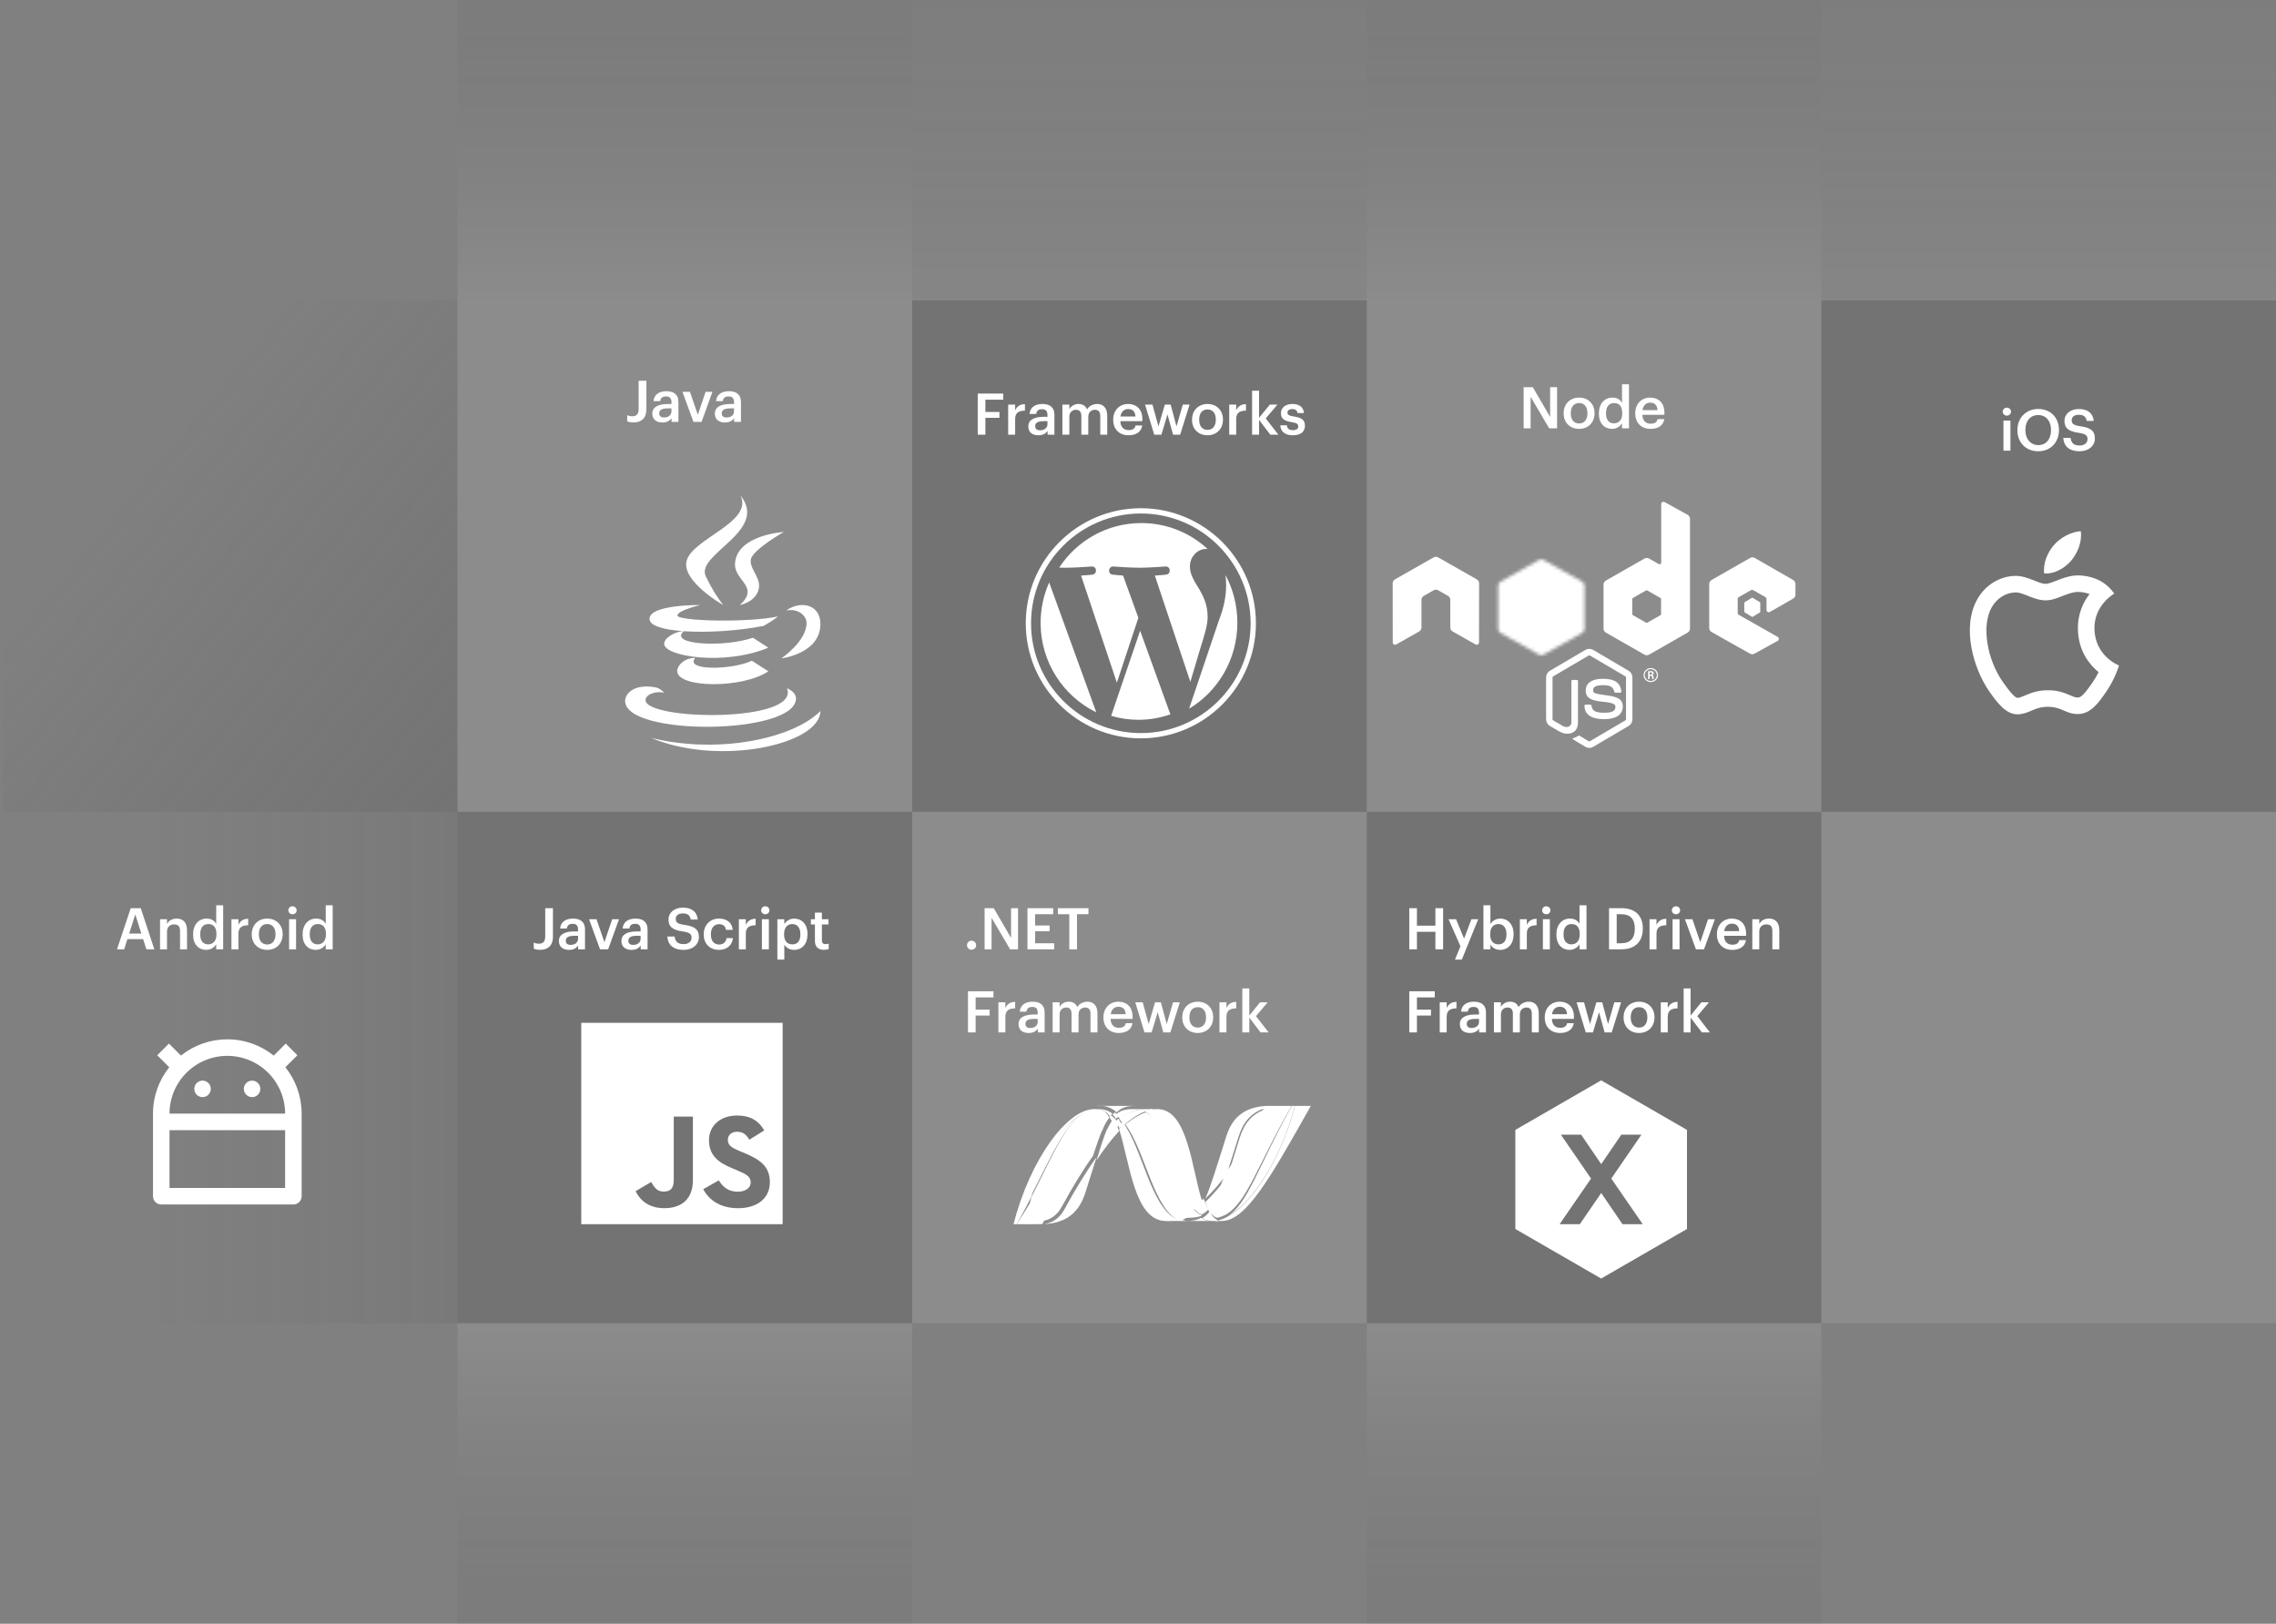 <?xml version="1.0" encoding="UTF-8"?> <svg xmlns="http://www.w3.org/2000/svg" width="712" height="508" viewBox="0 0 712 508" fill="none"><rect x="0" y="0" width="712" height="508" fill="#808080" stroke="none"/><rect opacity="0.2" x="143.111" y="-66" width="142.222" height="160" fill="url(#paint0_linear_539_229)"></rect><rect opacity="0.2" x="569.777" y="574" width="142.222" height="160" transform="rotate(180 569.777 574)" fill="url(#paint1_linear_539_229)"></rect><rect opacity="0.1" x="285.333" y="-66" width="142.222" height="160" fill="url(#paint2_linear_539_229)"></rect><rect opacity="0.2" x="427.556" y="-66" width="142.222" height="160" fill="url(#paint3_linear_539_229)"></rect><rect opacity="0.2" x="285.333" y="574" width="142.222" height="160" transform="rotate(180 285.333 574)" fill="url(#paint4_linear_539_229)"></rect><rect opacity="0.1" x="569.777" y="-66" width="142.222" height="160" fill="url(#paint5_linear_539_229)"></rect><rect opacity="0.2" x="0.889" y="94" width="142.222" height="160" fill="url(#paint6_linear_539_229)"></rect><rect opacity="0.1" x="143.111" y="94" width="142.222" height="160" fill="white"></rect><rect opacity="0.2" x="285.333" y="94" width="142.222" height="160" fill="#414141"></rect><rect opacity="0.1" x="427.556" y="94" width="142.222" height="160" fill="white"></rect><rect opacity="0.2" x="569.777" y="94" width="142.222" height="160" fill="#414141"></rect><rect opacity="0.1" x="0.889" y="254" width="142.222" height="160" fill="url(#paint7_linear_539_229)"></rect><rect opacity="0.2" x="143.111" y="254" width="142.222" height="160" fill="#414141"></rect><path d="M168.997 297.162C167.935 297.162 167.395 297 166.981 296.784V294.912C167.431 295.092 167.881 295.236 168.637 295.236C169.807 295.236 170.563 294.624 170.563 293.04V284.13H172.975V293.094C172.975 295.884 171.373 297.162 168.997 297.162ZM177.988 297.18C176.26 297.18 174.838 296.352 174.838 294.39C174.838 292.194 176.962 291.402 179.662 291.402H180.832V290.916C180.832 289.656 180.4 289.026 179.122 289.026C177.988 289.026 177.43 289.566 177.322 290.502H175.216C175.396 288.306 177.142 287.388 179.248 287.388C181.354 287.388 183.01 288.252 183.01 290.826V297H180.868V295.848C180.256 296.658 179.428 297.18 177.988 297.18ZM178.51 295.614C179.842 295.614 180.832 294.912 180.832 293.706V292.77H179.716C178.06 292.77 176.998 293.148 176.998 294.3C176.998 295.092 177.43 295.614 178.51 295.614ZM187.709 297L184.271 287.586H186.611L189.077 294.768L191.507 287.586H193.649L190.247 297H187.709ZM197.553 297.18C195.825 297.18 194.403 296.352 194.403 294.39C194.403 292.194 196.527 291.402 199.227 291.402H200.397V290.916C200.397 289.656 199.965 289.026 198.687 289.026C197.553 289.026 196.995 289.566 196.887 290.502H194.781C194.961 288.306 196.707 287.388 198.813 287.388C200.919 287.388 202.575 288.252 202.575 290.826V297H200.433V295.848C199.821 296.658 198.993 297.18 197.553 297.18ZM198.075 295.614C199.407 295.614 200.397 294.912 200.397 293.706V292.77H199.281C197.625 292.77 196.563 293.148 196.563 294.3C196.563 295.092 196.995 295.614 198.075 295.614ZM213.914 297.18C210.404 297.18 208.928 295.434 208.748 293.004H211.052C211.214 294.3 211.736 295.38 213.914 295.38C215.336 295.38 216.344 294.588 216.344 293.4C216.344 292.212 215.75 291.762 213.662 291.42C210.584 291.006 209.126 290.07 209.126 287.658C209.126 285.552 210.926 283.968 213.608 283.968C216.38 283.968 218.036 285.228 218.288 287.694H216.092C215.858 286.344 215.084 285.768 213.608 285.768C212.15 285.768 211.394 286.47 211.394 287.46C211.394 288.504 211.826 289.026 214.058 289.35C217.082 289.764 218.648 290.628 218.648 293.202C218.648 295.434 216.758 297.18 213.914 297.18ZM224.908 297.18C222.208 297.18 220.156 295.416 220.156 292.41V292.266C220.156 289.278 222.28 287.388 224.908 287.388C226.996 287.388 228.958 288.324 229.21 290.916H227.104C226.924 289.656 226.096 289.134 224.944 289.134C223.45 289.134 222.388 290.286 222.388 292.23V292.374C222.388 294.426 223.396 295.506 224.998 295.506C226.15 295.506 227.14 294.822 227.266 293.49H229.264C229.102 295.65 227.464 297.18 224.908 297.18ZM231.139 297V287.586H233.317V289.35C233.911 288.162 234.793 287.46 236.377 287.442V289.476C234.469 289.494 233.317 290.106 233.317 292.104V297H231.139ZM238.348 297V287.586H240.526V297H238.348ZM239.41 286.038C238.69 286.038 238.114 285.498 238.114 284.796C238.114 284.076 238.69 283.536 239.41 283.536C240.13 283.536 240.706 284.076 240.706 284.796C240.706 285.498 240.13 286.038 239.41 286.038ZM243.18 300.222V287.586H245.358V289.098C245.88 288.198 247.05 287.388 248.436 287.388C250.794 287.388 252.612 289.134 252.612 292.176V292.32C252.612 295.344 250.866 297.18 248.436 297.18C246.942 297.18 245.862 296.442 245.358 295.524V300.222H243.18ZM247.896 295.452C249.498 295.452 250.38 294.372 250.38 292.356V292.212C250.38 290.124 249.3 289.098 247.878 289.098C246.366 289.098 245.286 290.124 245.286 292.212V292.356C245.286 294.462 246.312 295.452 247.896 295.452ZM257.775 297.162C255.903 297.162 254.931 296.154 254.931 294.372V289.224H253.671V287.586H254.931V285.516H257.109V287.586H259.179V289.224H257.109V294.174C257.109 295.002 257.505 295.38 258.189 295.38C258.621 295.38 258.945 295.326 259.251 295.2V296.928C258.909 297.054 258.441 297.162 257.775 297.162Z" fill="white"></path><path fill-rule="evenodd" clip-rule="evenodd" d="M181.833 320H244.833V383H181.833V320ZM230.771 372.831C227.817 372.831 226.147 371.333 224.864 369.295L219.997 372.044C221.755 375.423 225.348 378 230.91 378C236.598 378 240.833 375.127 240.833 369.884C240.833 365.02 237.961 362.857 232.872 360.735L231.375 360.111C228.806 359.029 227.693 358.322 227.693 356.575C227.693 355.161 228.805 354.079 230.559 354.079C232.279 354.079 233.386 354.784 234.413 356.575L239.076 353.663C237.104 350.289 234.366 349 230.559 349C225.211 349 221.788 352.325 221.788 356.693C221.788 361.435 224.659 363.678 228.981 365.468L230.478 366.093C233.209 367.254 234.838 367.962 234.838 369.959C234.838 371.625 233.253 372.831 230.771 372.831ZM207.562 372.795C205.505 372.795 204.649 371.423 203.708 369.799L198.833 372.67C200.246 375.576 203.022 377.989 207.817 377.989C213.124 377.989 216.76 375.245 216.76 369.214V349.333H210.771V369.135C210.771 372.046 209.53 372.795 207.562 372.795Z" fill="white"></path><rect opacity="0.1" x="285.333" y="254" width="142.222" height="160" fill="white"></rect><rect opacity="0.2" x="427.556" y="254" width="142.222" height="160" fill="#414141"></rect><rect opacity="0.1" x="569.777" y="254" width="142.222" height="160" fill="white"></rect><path d="M198.22 132.162C197.158 132.162 196.618 132 196.204 131.784V129.912C196.654 130.092 197.104 130.236 197.86 130.236C199.03 130.236 199.786 129.624 199.786 128.04V119.13H202.198V128.094C202.198 130.884 200.596 132.162 198.22 132.162ZM207.21 132.18C205.482 132.18 204.06 131.352 204.06 129.39C204.06 127.194 206.184 126.402 208.884 126.402H210.054V125.916C210.054 124.656 209.622 124.026 208.344 124.026C207.21 124.026 206.652 124.566 206.544 125.502H204.438C204.618 123.306 206.364 122.388 208.47 122.388C210.576 122.388 212.232 123.252 212.232 125.826V132H210.09V130.848C209.478 131.658 208.65 132.18 207.21 132.18ZM207.732 130.614C209.064 130.614 210.054 129.912 210.054 128.706V127.77H208.938C207.282 127.77 206.22 128.148 206.22 129.3C206.22 130.092 206.652 130.614 207.732 130.614ZM216.931 132L213.493 122.586H215.833L218.299 129.768L220.729 122.586H222.871L219.469 132H216.931ZM226.775 132.18C225.047 132.18 223.625 131.352 223.625 129.39C223.625 127.194 225.749 126.402 228.449 126.402H229.619V125.916C229.619 124.656 229.187 124.026 227.909 124.026C226.775 124.026 226.217 124.566 226.109 125.502H224.003C224.183 123.306 225.929 122.388 228.035 122.388C230.141 122.388 231.797 123.252 231.797 125.826V132H229.655V130.848C229.043 131.658 228.215 132.18 226.775 132.18ZM227.297 130.614C228.629 130.614 229.619 129.912 229.619 128.706V127.77H228.503C226.847 127.77 225.785 128.148 225.785 129.3C225.785 130.092 226.217 130.614 227.297 130.614Z" fill="white"></path><path d="M231.62 155C235.82 163.354 216.579 168.505 214.788 175.461C213.15 181.854 226.209 189.285 226.22 189.285C224.235 186.642 222.799 184.453 220.806 180.335C217.439 173.371 240.703 166.188 231.62 155ZM245.192 166.428C245.192 166.428 230.682 167.308 229.942 176.131C229.613 180.058 233.753 182.154 233.872 185.015C233.971 187.346 231.396 189.285 231.396 189.285C231.396 189.285 235.65 188.636 237.108 185.074C238.723 181.124 234.386 178.24 234.871 175.074C235.333 172.05 245.192 166.428 245.192 166.428ZM219.091 189.293C219.091 189.293 203.192 189.063 203.192 193.631C203.192 195.809 207.622 197.02 213.744 197.463C211.262 197.571 207.771 199.517 207.771 201.421C207.771 205.36 226.492 208.393 240.352 202.641L235.557 199.524C226.202 202.69 209.009 201.689 213.916 197.477C221.2 197.982 230.866 197.393 238.891 195.811C238.891 195.811 242.27 193.904 243.328 192.879C233.58 194.891 211.925 194.308 211.925 192.559C211.925 190.948 219.091 189.293 219.091 189.293ZM251.277 189.293C249.529 189.217 247.616 189.796 245.968 191.012C249.408 190.242 252.314 192.426 252.314 194.948C252.314 200.616 244.431 205.989 244.431 205.989C244.431 205.989 256.647 204.537 256.647 195.216C256.647 191.366 254.19 189.419 251.277 189.293ZM217.488 205.826C214.067 205.826 211.85 208.196 211.85 209.933C211.85 215.308 232.265 215.496 240.36 210.029L235.214 206.718C229.17 209.579 213.994 209.97 217.488 205.826ZM202.73 214.784C197.809 214.626 195.556 217.2 195.556 219.3C195.556 230.47 249.01 229.928 249.01 218.519C249.01 216.622 246.94 215.72 246.191 215.29C250.555 226.2 201.939 225.452 201.939 219.01C201.939 217.543 204.51 216.051 207.786 216.733C207.786 216.733 206.589 215.311 205.004 215.029C204.191 214.886 203.433 214.806 202.73 214.784ZM256.647 222.455C248.243 230.946 225.111 236.101 203.699 230.863C225.211 239.857 256.543 232.874 256.647 222.455Z" fill="white"></path><path d="M305.865 136V123.13H313.839V125.038H308.259V128.872H312.651V130.726H308.259V136H305.865ZM315.388 136V126.586H317.566V128.35C318.16 127.162 319.042 126.46 320.626 126.442V128.476C318.718 128.494 317.566 129.106 317.566 131.104V136H315.388ZM324.833 136.18C323.105 136.18 321.683 135.352 321.683 133.39C321.683 131.194 323.807 130.402 326.507 130.402H327.677V129.916C327.677 128.656 327.245 128.026 325.967 128.026C324.833 128.026 324.275 128.566 324.167 129.502H322.061C322.241 127.306 323.987 126.388 326.093 126.388C328.199 126.388 329.855 127.252 329.855 129.826V136H327.713V134.848C327.101 135.658 326.273 136.18 324.833 136.18ZM325.355 134.614C326.687 134.614 327.677 133.912 327.677 132.706V131.77H326.561C324.905 131.77 323.843 132.148 323.843 133.3C323.843 134.092 324.275 134.614 325.355 134.614ZM332.351 136V126.586H334.529V128.026C334.979 127.144 336.005 126.388 337.391 126.388C338.615 126.388 339.587 126.91 340.055 128.08C340.775 126.91 342.071 126.388 343.241 126.388C344.969 126.388 346.373 127.45 346.373 130.042V136H344.195V130.186C344.195 128.8 343.601 128.206 342.521 128.206C341.441 128.206 340.451 128.926 340.451 130.366V136H338.273V130.186C338.273 128.8 337.661 128.206 336.599 128.206C335.519 128.206 334.529 128.926 334.529 130.366V136H332.351ZM353.015 136.18C350.243 136.18 348.245 134.362 348.245 131.392V131.248C348.245 128.332 350.243 126.388 352.925 126.388C355.265 126.388 357.371 127.774 357.371 131.14V131.77H350.477C350.549 133.552 351.449 134.56 353.069 134.56C354.383 134.56 355.067 134.038 355.229 133.12H357.335C357.029 135.1 355.427 136.18 353.015 136.18ZM350.513 130.312H355.211C355.103 128.692 354.275 127.972 352.925 127.972C351.611 127.972 350.729 128.854 350.513 130.312ZM361.084 136L358.204 126.586H360.526L362.398 133.39L364.396 126.586H366.214L368.05 133.39L370.012 126.586H372.136L369.184 136H366.97L365.224 129.664L363.316 136H361.084ZM377.749 134.488C379.369 134.488 380.341 133.282 380.341 131.356V131.23C380.341 129.286 379.369 128.098 377.749 128.098C376.129 128.098 375.139 129.268 375.139 131.212V131.356C375.139 133.282 376.093 134.488 377.749 134.488ZM377.731 136.18C374.959 136.18 372.907 134.254 372.907 131.392V131.248C372.907 128.332 374.977 126.388 377.749 126.388C380.503 126.388 382.573 128.314 382.573 131.194V131.338C382.573 134.272 380.503 136.18 377.731 136.18ZM384.541 136V126.586H386.719V128.35C387.313 127.162 388.195 126.46 389.779 126.442V128.476C387.871 128.494 386.719 129.106 386.719 131.104V136H384.541ZM391.695 136V122.23H393.873V130.726L397.239 126.586H399.615L395.961 130.906L399.921 136H397.401L393.873 131.374V136H391.695ZM404.462 136.18C402.032 136.18 400.61 135.064 400.52 133.066H402.572C402.68 134.02 403.166 134.578 404.444 134.578C405.614 134.578 406.136 134.164 406.136 133.372C406.136 132.598 405.506 132.31 404.12 132.076C401.636 131.68 400.718 130.978 400.718 129.214C400.718 127.324 402.482 126.388 404.246 126.388C406.172 126.388 407.702 127.108 407.936 129.232H405.92C405.74 128.368 405.254 127.972 404.246 127.972C403.31 127.972 402.752 128.422 402.752 129.088C402.752 129.772 403.202 130.042 404.696 130.294C406.91 130.636 408.224 131.176 408.224 133.174C408.224 135.082 406.874 136.18 404.462 136.18Z" fill="white"></path><g clip-path="url(#clip0_539_229)"><path d="M325.534 194.883C325.534 207.193 332.643 217.831 342.953 222.872L328.21 182.227C326.495 186.094 325.534 190.374 325.534 194.883Z" fill="white"></path><path d="M377.786 193.015C377.786 189.192 376.421 186.545 375.25 184.484C373.691 181.936 372.231 179.778 372.231 177.23C372.231 174.387 374.374 171.74 377.394 171.74C377.53 171.74 377.659 171.757 377.792 171.765C372.322 166.723 365.034 163.645 357.029 163.645C346.288 163.645 336.838 169.189 331.34 177.587C332.062 177.609 332.742 177.624 333.319 177.624C336.535 177.624 341.513 177.232 341.513 177.232C343.17 177.133 343.366 179.582 341.71 179.78C341.71 179.78 340.045 179.977 338.191 180.074L349.388 213.58L356.116 193.278L351.326 180.073C349.67 179.976 348.102 179.778 348.102 179.778C346.445 179.681 346.639 177.132 348.296 177.23C348.296 177.23 353.374 177.623 356.395 177.623C359.61 177.623 364.589 177.23 364.589 177.23C366.247 177.132 366.442 179.581 364.786 179.778C364.786 179.778 363.117 179.976 361.267 180.073L372.378 213.325L375.445 203.015C376.774 198.736 377.786 195.663 377.786 193.015Z" fill="white"></path><path d="M356.669 197.324L347.598 223.951C350.307 224.755 353.171 225.195 356.139 225.195C359.66 225.195 363.036 224.58 366.179 223.464C366.098 223.333 366.024 223.194 365.964 223.043L356.669 197.324Z" fill="white"></path><path d="M383.364 179.902C383.495 180.893 383.569 181.957 383.569 183.101C383.569 186.257 382.994 189.805 381.26 194.241L371.987 221.709C381.013 216.317 387.084 206.299 387.084 194.825C387.084 189.418 385.736 184.333 383.364 179.902Z" fill="white"></path><path d="M356.888 159C337.039 159 320.889 175.149 320.889 194.999C320.889 214.852 337.039 231 356.888 231C376.737 231 392.889 214.852 392.889 194.999C392.889 175.149 376.737 159 356.888 159ZM356.888 229.35C337.949 229.35 322.54 213.94 322.54 194.999C322.54 176.059 337.949 160.651 356.888 160.651C375.827 160.651 391.235 176.059 391.235 194.999C391.235 213.94 375.827 229.35 356.888 229.35Z" fill="white"></path></g><path d="M476.643 134V121.13H479.505L484.923 130.436V121.13H487.101V134H484.617L478.821 124.136V134H476.643ZM493.999 132.488C495.619 132.488 496.591 131.282 496.591 129.356V129.23C496.591 127.286 495.619 126.098 493.999 126.098C492.379 126.098 491.389 127.268 491.389 129.212V129.356C491.389 131.282 492.343 132.488 493.999 132.488ZM493.981 134.18C491.209 134.18 489.157 132.254 489.157 129.392V129.248C489.157 126.332 491.227 124.388 493.999 124.388C496.753 124.388 498.823 126.314 498.823 129.194V129.338C498.823 132.272 496.753 134.18 493.981 134.18ZM504.319 134.18C501.961 134.18 500.179 132.506 500.179 129.446V129.302C500.179 126.296 501.961 124.388 504.409 124.388C505.939 124.388 506.893 125.09 507.415 126.026V120.23H509.593V134H507.415V132.416C506.911 133.352 505.705 134.18 504.319 134.18ZM504.859 132.452C506.371 132.452 507.487 131.444 507.487 129.338V129.194C507.487 127.124 506.533 126.098 504.949 126.098C503.347 126.098 502.411 127.214 502.411 129.248V129.392C502.411 131.462 503.455 132.452 504.859 132.452ZM516.322 134.18C513.55 134.18 511.552 132.362 511.552 129.392V129.248C511.552 126.332 513.55 124.388 516.232 124.388C518.572 124.388 520.678 125.774 520.678 129.14V129.77H513.784C513.856 131.552 514.756 132.56 516.376 132.56C517.69 132.56 518.374 132.038 518.536 131.12H520.642C520.336 133.1 518.734 134.18 516.322 134.18ZM513.82 128.312H518.518C518.41 126.692 517.582 125.972 516.232 125.972C514.918 125.972 514.036 126.854 513.82 128.312Z" fill="white"></path><g clip-path="url(#clip1_539_229)"><path d="M497.172 234C496.765 234 496.36 233.891 496.003 233.682L492.279 231.436C491.723 231.12 491.994 231.008 492.178 230.943C492.919 230.679 493.07 230.619 493.861 230.161C493.944 230.113 494.053 230.13 494.138 230.181L496.999 231.91C497.102 231.967 497.249 231.967 497.345 231.91L508.498 225.353C508.601 225.293 508.668 225.171 508.668 225.046V211.938C508.668 211.807 508.601 211.69 508.496 211.625L497.347 205.074C497.243 205.011 497.107 205.011 497.003 205.074L485.857 211.625C485.749 211.687 485.68 211.81 485.68 211.935V225.043C485.68 225.168 485.747 225.287 485.853 225.347L488.907 227.144C490.566 227.989 491.579 226.994 491.579 225.993V213.055C491.579 212.87 491.721 212.728 491.903 212.728H493.316C493.492 212.728 493.637 212.87 493.637 213.055V225.998C493.637 228.25 492.431 229.544 490.334 229.544C489.689 229.544 489.181 229.544 487.763 228.833L484.837 227.116C484.114 226.689 483.667 225.893 483.667 225.043V211.935C483.667 211.082 484.114 210.286 484.837 209.865L496.001 203.305C496.708 202.898 497.646 202.898 498.347 203.305L509.497 209.868C510.218 210.291 510.667 211.085 510.667 211.938V225.046C510.667 225.896 510.218 226.689 509.497 227.116L498.347 233.676C497.989 233.886 497.584 233.994 497.171 233.994" fill="white"></path><path d="M501.847 224.987C496.738 224.987 495.667 222.696 495.667 220.775C495.667 220.592 495.818 220.447 496.005 220.447H497.513C497.68 220.447 497.82 220.565 497.846 220.726C498.074 222.227 498.752 222.984 501.842 222.984C504.302 222.984 505.349 222.441 505.349 221.166C505.349 220.433 505.051 219.887 501.228 219.522C498.031 219.214 496.055 218.526 496.055 216.028C496.055 213.727 498.042 212.357 501.371 212.357C505.109 212.357 506.962 213.624 507.196 216.348C507.205 216.442 507.169 216.533 507.105 216.602C507.041 216.667 506.95 216.707 506.857 216.707H505.34C505.182 216.707 505.045 216.599 505.013 216.45C504.647 214.872 503.765 214.367 501.365 214.367C498.679 214.367 498.367 215.28 498.367 215.965C498.367 216.796 498.735 217.039 502.359 217.507C505.948 217.972 507.652 218.629 507.652 221.092C507.652 223.576 505.53 225 501.83 225M516.051 211.044H516.443C516.764 211.044 516.826 210.824 516.826 210.696C516.826 210.359 516.589 210.359 516.458 210.359H516.054L516.051 211.044ZM515.575 209.965H516.443C516.741 209.965 517.326 209.965 517.326 210.616C517.326 211.07 517.027 211.164 516.849 211.221C517.197 211.244 517.22 211.466 517.267 211.78C517.29 211.977 517.328 212.317 517.399 212.431H516.864C516.849 212.317 516.767 211.689 516.767 211.655C516.732 211.515 516.683 211.446 516.504 211.446H516.063V212.434H515.575V209.965ZM514.532 211.192C514.532 212.214 515.376 213.042 516.414 213.042C517.46 213.042 518.305 212.197 518.305 211.192C518.305 210.168 517.448 209.354 516.411 209.354C515.388 209.354 514.529 210.156 514.529 211.189M518.667 211.198C518.667 212.408 517.653 213.396 516.417 213.396C515.189 213.396 514.166 212.42 514.166 211.198C514.166 209.953 515.212 209 516.417 209C517.629 209 518.664 209.956 518.664 211.198" fill="white"></path><path fill-rule="evenodd" clip-rule="evenodd" d="M462.708 182.511C462.708 181.992 462.431 181.516 461.979 181.258L449.915 174.393C449.711 174.274 449.483 174.212 449.252 174.204H449.127C448.896 174.212 448.667 174.274 448.46 174.393L436.397 181.258C435.947 181.518 435.667 181.994 435.667 182.512L435.693 201.005C435.693 201.261 435.827 201.501 436.055 201.628C436.277 201.763 436.557 201.763 436.779 201.628L443.951 197.565C444.404 197.298 444.68 196.827 444.68 196.314V187.675C444.68 187.159 444.956 186.683 445.408 186.427L448.461 184.687C448.688 184.558 448.937 184.494 449.19 184.494C449.44 184.494 449.694 184.557 449.915 184.687L452.967 186.426C453.418 186.682 453.696 187.158 453.696 187.674V196.313C453.696 196.825 453.976 197.299 454.426 197.564L461.594 201.623C461.819 201.756 462.099 201.756 462.323 201.623C462.544 201.497 462.684 201.257 462.684 201.001L462.708 182.511ZM519.636 192.139C519.636 192.268 519.567 192.387 519.454 192.451L515.31 194.813C515.197 194.877 515.058 194.877 514.946 194.813L510.802 192.451C510.688 192.387 510.62 192.268 510.62 192.139V187.407C510.62 187.278 510.688 187.159 510.799 187.094L514.94 184.728C515.054 184.663 515.194 184.663 515.308 184.728L519.452 187.094C519.566 187.159 519.634 187.278 519.634 187.407L519.636 192.139ZM520.755 157.091C520.529 156.967 520.254 156.97 520.031 157.099C519.808 157.228 519.671 157.465 519.671 157.721V176.034C519.671 176.214 519.574 176.38 519.417 176.471C519.26 176.561 519.065 176.561 518.907 176.471L515.885 174.749C515.435 174.491 514.88 174.491 514.429 174.749L502.36 181.638C501.909 181.895 501.631 182.371 501.631 182.883V196.666C501.631 197.181 501.909 197.655 502.36 197.914L514.429 204.808C514.879 205.064 515.434 205.064 515.886 204.808L527.954 197.911C528.404 197.652 528.683 197.178 528.683 196.663V162.314C528.683 161.791 528.396 161.31 527.934 161.055L520.755 157.091ZM560.943 187.283C561.391 187.025 561.667 186.55 561.667 186.037V182.697C561.667 182.183 561.391 181.709 560.942 181.45L548.95 174.564C548.497 174.305 547.942 174.305 547.489 174.564L535.424 181.453C534.971 181.712 534.694 182.185 534.694 182.701V196.477C534.694 196.996 534.976 197.475 535.429 197.731L547.418 204.49C547.859 204.741 548.4 204.743 548.848 204.498L556.099 200.512C556.327 200.385 556.473 200.146 556.473 199.886C556.473 199.627 556.333 199.385 556.105 199.258L543.966 192.367C543.738 192.24 543.598 192.001 543.598 191.744V187.423C543.598 187.165 543.735 186.927 543.963 186.798L547.74 184.643C547.965 184.514 548.241 184.514 548.466 184.643L552.246 186.798C552.471 186.925 552.61 187.165 552.61 187.421V190.819C552.61 191.075 552.75 191.314 552.975 191.444C553.2 191.571 553.479 191.571 553.704 191.441L560.943 187.283Z" fill="white"></path><path fill-rule="evenodd" clip-rule="evenodd" d="M548.033 187.038C548.116 186.987 548.219 186.987 548.302 187.038L550.533 188.396C550.616 188.446 550.667 188.54 550.667 188.641V191.359C550.667 191.46 550.616 191.554 550.533 191.604L548.302 192.962C548.219 193.013 548.116 193.013 548.033 192.962L545.804 191.604C545.719 191.554 545.667 191.46 545.667 191.359V188.641C545.667 188.54 545.716 188.446 545.801 188.396L548.033 187.038Z" fill="white"></path><mask id="mask0_539_229" style="mask-type:luminance" maskUnits="userSpaceOnUse" x="468" y="175" width="28" height="30"><path d="M481.44 175.19L469.395 181.976C468.944 182.23 468.667 182.699 468.667 183.206V196.789C468.667 197.296 468.944 197.764 469.395 198.018L481.441 204.81C481.892 205.063 482.447 205.063 482.896 204.81L494.941 198.018C495.39 197.764 495.667 197.295 495.667 196.789V183.206C495.667 182.699 495.39 182.23 494.938 181.976L482.895 175.19C482.669 175.063 482.418 175 482.166 175C481.915 175 481.663 175.063 481.437 175.19" fill="white"></path></mask><g mask="url(#mask0_539_229)"><path d="M508.667 180.273L474.292 164L456.667 198.726L491.041 215L508.667 180.273Z" fill="white"></path></g></g><path d="M626.739 141V131.586H628.917V141H626.739ZM627.801 130.038C627.081 130.038 626.505 129.498 626.505 128.796C626.505 128.076 627.081 127.536 627.801 127.536C628.521 127.536 629.097 128.076 629.097 128.796C629.097 129.498 628.521 130.038 627.801 130.038ZM637.656 139.254C640.086 139.254 641.616 137.4 641.616 134.61V134.466C641.616 131.82 640.14 129.858 637.62 129.858C635.1 129.858 633.606 131.712 633.606 134.484V134.628C633.606 137.436 635.316 139.254 637.656 139.254ZM637.62 141.18C633.678 141.18 631.104 138.354 631.104 134.646V134.502C631.104 130.74 633.804 127.95 637.62 127.95C641.454 127.95 644.1 130.668 644.1 134.448V134.592C644.1 138.354 641.526 141.18 637.62 141.18ZM650.61 141.18C647.1 141.18 645.624 139.434 645.444 137.004H647.748C647.91 138.3 648.432 139.38 650.61 139.38C652.032 139.38 653.04 138.588 653.04 137.4C653.04 136.212 652.446 135.762 650.358 135.42C647.28 135.006 645.822 134.07 645.822 131.658C645.822 129.552 647.622 127.968 650.304 127.968C653.076 127.968 654.732 129.228 654.984 131.694H652.788C652.554 130.344 651.78 129.768 650.304 129.768C648.846 129.768 648.09 130.47 648.09 131.46C648.09 132.504 648.522 133.026 650.754 133.35C653.778 133.764 655.344 134.628 655.344 137.202C655.344 139.434 653.454 141.18 650.61 141.18Z" fill="white"></path><g clip-path="url(#clip2_539_229)"><path d="M650.523 185.203C649.301 185.108 647.988 185.4 645.979 186.167C646.149 186.102 644.062 186.916 643.478 187.123C642.181 187.575 641.114 187.823 639.918 187.823C638.735 187.823 637.645 187.585 636.389 187.164C635.989 187.027 635.586 186.88 635.085 186.684C634.873 186.601 634.098 186.291 633.927 186.226C632.253 185.57 631.31 185.322 630.528 185.343C627.552 185.382 624.733 187.1 623.098 189.946C619.76 195.743 621.607 206.219 626.487 213.277C629.086 217.007 630.507 218.34 631.081 218.322C631.654 218.296 632.075 218.175 633.103 217.741L633.535 217.557C636.131 216.449 637.952 215.961 640.693 215.961C643.331 215.961 645.093 216.441 647.585 217.516L648.019 217.702C649.048 218.141 649.42 218.239 650.065 218.224C650.99 218.211 652.13 217.146 654.659 213.434C655.351 212.424 655.963 211.36 656.493 210.282C656.145 209.996 655.807 209.697 655.48 209.386C652.15 206.214 650.091 201.936 650.034 196.65C649.979 192.739 651.264 188.928 653.677 185.849C652.664 185.475 651.601 185.258 650.523 185.203ZM650.923 180.052C652.752 180.176 657.991 180.734 661.401 185.725C661.122 185.88 655.139 189.352 655.201 196.606C655.294 205.286 662.796 208.169 662.889 208.2C662.827 208.417 661.68 212.323 658.921 216.353C656.534 219.856 654.054 223.328 650.148 223.39C646.304 223.483 645.064 221.127 640.693 221.127C636.291 221.127 634.927 223.328 631.3 223.483C627.518 223.607 624.666 219.701 622.248 216.229C617.319 209.099 613.568 196.141 618.621 187.368C621.132 182.997 625.596 180.238 630.463 180.176C634.152 180.083 637.655 182.656 639.918 182.656C642.15 182.656 646.149 179.68 650.923 180.052ZM647.978 175.34C645.963 177.758 642.677 179.649 639.484 179.401C639.05 176.115 640.662 172.674 642.522 170.535C644.599 168.117 648.071 166.319 650.954 166.195C651.326 169.543 649.993 172.922 647.978 175.34Z" fill="white"></path></g><path d="M36.597 297L40.899 284.13H44.031L48.279 297H45.795L44.769 293.814H39.855L38.847 297H36.597ZM42.321 286.092L40.413 292.068H44.211L42.321 286.092ZM50.064 297V287.586H52.242V289.08C52.692 288.162 53.736 287.388 55.284 287.388C57.174 287.388 58.506 288.486 58.506 291.078V297H56.328V291.276C56.328 289.854 55.752 289.206 54.456 289.206C53.232 289.206 52.242 289.962 52.242 291.456V297H50.064ZM64.543 297.18C62.185 297.18 60.403 295.506 60.403 292.446V292.302C60.403 289.296 62.185 287.388 64.633 287.388C66.163 287.388 67.117 288.09 67.639 289.026V283.23H69.817V297H67.639V295.416C67.135 296.352 65.929 297.18 64.543 297.18ZM65.083 295.452C66.595 295.452 67.711 294.444 67.711 292.338V292.194C67.711 290.124 66.757 289.098 65.173 289.098C63.571 289.098 62.635 290.214 62.635 292.248V292.392C62.635 294.462 63.679 295.452 65.083 295.452ZM72.405 297V287.586H74.583V289.35C75.177 288.162 76.059 287.46 77.643 287.442V289.476C75.735 289.494 74.583 290.106 74.583 292.104V297H72.405ZM83.596 295.488C85.216 295.488 86.188 294.282 86.188 292.356V292.23C86.188 290.286 85.216 289.098 83.596 289.098C81.976 289.098 80.986 290.268 80.986 292.212V292.356C80.986 294.282 81.94 295.488 83.596 295.488ZM83.578 297.18C80.806 297.18 78.754 295.254 78.754 292.392V292.248C78.754 289.332 80.824 287.388 83.596 287.388C86.35 287.388 88.42 289.314 88.42 292.194V292.338C88.42 295.272 86.35 297.18 83.578 297.18ZM90.442 297V287.586H92.62V297H90.442ZM91.504 286.038C90.784 286.038 90.208 285.498 90.208 284.796C90.208 284.076 90.784 283.536 91.504 283.536C92.224 283.536 92.8 284.076 92.8 284.796C92.8 285.498 92.224 286.038 91.504 286.038ZM98.802 297.18C96.445 297.18 94.662 295.506 94.662 292.446V292.302C94.662 289.296 96.445 287.388 98.892 287.388C100.423 287.388 101.377 288.09 101.899 289.026V283.23H104.077V297H101.899V295.416C101.395 296.352 100.189 297.18 98.802 297.18ZM99.343 295.452C100.855 295.452 101.971 294.444 101.971 292.338V292.194C101.971 290.124 101.017 289.098 99.433 289.098C97.831 289.098 96.894 290.214 96.894 292.248V292.392C96.894 294.462 97.939 295.452 99.343 295.452Z" fill="white"></path><g clip-path="url(#clip3_539_229)"><path d="M89.195 353.581H53.028V371.664H89.195V353.581ZM89.195 348.414C89.195 343.618 87.29 339.019 83.898 335.627C80.507 332.236 75.907 330.331 71.111 330.331C66.315 330.331 61.716 332.236 58.325 335.627C54.933 339.019 53.028 343.618 53.028 348.414H89.195ZM56.598 330.248C60.715 326.949 65.836 325.156 71.111 325.164C76.601 325.164 81.646 327.065 85.624 330.248L89.378 326.495L93.031 330.147L89.277 333.901C92.576 338.018 94.37 343.138 94.361 348.414V374.247C94.361 374.933 94.089 375.59 93.605 376.074C93.12 376.559 92.463 376.831 91.778 376.831H50.445C49.76 376.831 49.102 376.559 48.618 376.074C48.133 375.59 47.861 374.933 47.861 374.247V348.414C47.861 342.925 49.763 337.879 52.945 333.901L49.192 330.15L52.845 326.497L56.598 330.251V330.248ZM63.361 343.247C62.676 343.247 62.019 342.975 61.535 342.491C61.05 342.006 60.778 341.349 60.778 340.664C60.778 339.979 61.05 339.322 61.535 338.837C62.019 338.353 62.676 338.081 63.361 338.081C64.046 338.081 64.704 338.353 65.188 338.837C65.672 339.322 65.945 339.979 65.945 340.664C65.945 341.349 65.672 342.006 65.188 342.491C64.704 342.975 64.046 343.247 63.361 343.247ZM78.861 343.247C78.176 343.247 77.519 342.975 77.035 342.491C76.55 342.006 76.278 341.349 76.278 340.664C76.278 339.979 76.55 339.322 77.035 338.837C77.519 338.353 78.176 338.081 78.861 338.081C79.546 338.081 80.204 338.353 80.688 338.837C81.172 339.322 81.445 339.979 81.445 340.664C81.445 341.349 81.172 342.006 80.688 342.491C80.204 342.975 79.546 343.247 78.861 343.247Z" fill="white"></path></g><path d="M303.925 297.126C303.133 297.126 302.503 296.514 302.503 295.722C302.503 294.93 303.133 294.3 303.925 294.3C304.735 294.3 305.365 294.93 305.365 295.722C305.365 296.514 304.735 297.126 303.925 297.126ZM308.012 297V284.13H310.874L316.292 293.436V284.13H318.47V297H315.986L310.19 287.136V297H308.012ZM321.424 297V284.13H329.47V286.02H323.818V289.548H328.354V291.348H323.818V295.11H329.776V297H321.424ZM334.51 297V286.02H330.928V284.13H340.504V286.02H336.922V297H334.51ZM302.809 323V310.13H310.783V312.038H305.203V315.872H309.595V317.726H305.203V323H302.809ZM312.332 323V313.586H314.51V315.35C315.104 314.162 315.986 313.46 317.57 313.442V315.476C315.662 315.494 314.51 316.106 314.51 318.104V323H312.332ZM321.777 323.18C320.049 323.18 318.627 322.352 318.627 320.39C318.627 318.194 320.751 317.402 323.451 317.402H324.621V316.916C324.621 315.656 324.189 315.026 322.911 315.026C321.777 315.026 321.219 315.566 321.111 316.502H319.005C319.185 314.306 320.931 313.388 323.037 313.388C325.143 313.388 326.799 314.252 326.799 316.826V323H324.657V321.848C324.045 322.658 323.217 323.18 321.777 323.18ZM322.299 321.614C323.631 321.614 324.621 320.912 324.621 319.706V318.77H323.505C321.849 318.77 320.787 319.148 320.787 320.3C320.787 321.092 321.219 321.614 322.299 321.614ZM329.295 323V313.586H331.473V315.026C331.923 314.144 332.949 313.388 334.335 313.388C335.559 313.388 336.531 313.91 336.999 315.08C337.719 313.91 339.015 313.388 340.185 313.388C341.913 313.388 343.317 314.45 343.317 317.042V323H341.139V317.186C341.139 315.8 340.545 315.206 339.465 315.206C338.385 315.206 337.395 315.926 337.395 317.366V323H335.217V317.186C335.217 315.8 334.605 315.206 333.543 315.206C332.463 315.206 331.473 315.926 331.473 317.366V323H329.295ZM349.958 323.18C347.186 323.18 345.188 321.362 345.188 318.392V318.248C345.188 315.332 347.186 313.388 349.868 313.388C352.208 313.388 354.314 314.774 354.314 318.14V318.77H347.42C347.492 320.552 348.392 321.56 350.012 321.56C351.326 321.56 352.01 321.038 352.172 320.12H354.278C353.972 322.1 352.37 323.18 349.958 323.18ZM347.456 317.312H352.154C352.046 315.692 351.218 314.972 349.868 314.972C348.554 314.972 347.672 315.854 347.456 317.312ZM358.028 323L355.148 313.586H357.47L359.342 320.39L361.34 313.586H363.158L364.994 320.39L366.956 313.586H369.08L366.128 323H363.914L362.168 316.664L360.26 323H358.028ZM374.693 321.488C376.313 321.488 377.285 320.282 377.285 318.356V318.23C377.285 316.286 376.313 315.098 374.693 315.098C373.073 315.098 372.083 316.268 372.083 318.212V318.356C372.083 320.282 373.037 321.488 374.693 321.488ZM374.675 323.18C371.903 323.18 369.851 321.254 369.851 318.392V318.248C369.851 315.332 371.921 313.388 374.693 313.388C377.447 313.388 379.517 315.314 379.517 318.194V318.338C379.517 321.272 377.447 323.18 374.675 323.18ZM381.484 323V313.586H383.662V315.35C384.256 314.162 385.138 313.46 386.722 313.442V315.476C384.814 315.494 383.662 316.106 383.662 318.104V323H381.484ZM388.639 323V309.23H390.817V317.726L394.183 313.586H396.559L392.905 317.906L396.865 323H394.345L390.817 318.374V323H388.639Z" fill="white"></path><path d="M350.055 353.222C353.471 363.559 354.766 382 364.755 382C365.516 382 366.284 381.926 367.055 381.781C357.974 379.686 356.898 361.446 351.357 352C350.923 352.391 350.491 352.798 350.055 353.222Z" fill="white"></path><path d="M350.055 351.991C355.645 361.509 356.731 379.889 365.891 382C366.611 381.869 367.332 381.672 368.055 381.422C359.833 377.44 357.56 359.592 351.212 351C350.827 351.316 350.441 351.648 350.055 351.991Z" fill="white"></path><path d="M358.309 347C357.567 347 356.815 347.079 356.06 347.236C354.085 347.643 352.078 348.572 350.055 349.979C350.608 350.574 351.134 351.256 351.628 352C353.685 350.135 355.729 348.756 357.766 347.928C358.53 347.618 359.291 347.386 360.055 347.233C359.504 347.08 358.923 347 358.309 347Z" fill="white"></path><path d="M373.688 378C374.476 377.347 375.265 376.626 376.055 375.838C372.777 365.604 371.604 347 362.104 347C361.424 347 360.739 347.066 360.055 347.198C368.709 349.441 369.817 369.063 373.688 378Z" fill="white"></path><path d="M359.862 347.213C359.291 347.073 358.69 347 358.055 347L362.055 347.014C361.328 347.014 360.594 347.08 359.862 347.213" fill="white"></path><path d="M374.151 379.051C373.763 378.729 373.396 378.376 373.034 378C371.367 379.027 369.706 379.806 368.055 380.314C368.642 380.563 369.258 380.749 369.911 380.864C370.417 380.954 370.942 381 371.493 381C373.344 381 374.809 380.809 376.055 380.289C375.369 379.966 374.74 379.548 374.151 379.051Z" fill="white"></path><path d="M358.055 347.648C365.882 351.904 366.563 371.175 372.808 379C373.227 378.693 373.641 378.368 374.055 378.025C370.146 369.023 369.028 349.258 360.291 347C359.545 347.145 358.801 347.36 358.055 347.648Z" fill="white"></path><path d="M352.055 351.777C358.42 360.313 360.699 378.044 368.944 382C370.638 381.414 372.344 380.514 374.055 379.327C367.431 371.508 366.71 352.252 358.408 348C356.3 348.767 354.185 350.046 352.055 351.777Z" fill="white"></path><path d="M346.162 353.643C345.208 355.965 344.233 359.016 343.055 363C345.398 359.446 347.733 356.385 350.055 353.904C349.735 352.846 349.392 351.87 349.022 351C348.072 351.782 347.115 352.663 346.162 353.643Z" fill="white"></path><path d="M348.793 350C348.548 350.181 348.302 350.366 348.055 350.562C348.378 351.292 348.677 352.112 348.956 353C349.324 352.627 349.69 352.266 350.055 351.921C349.663 351.223 349.246 350.578 348.793 350Z" fill="white"></path><path d="M349.837 350C349.576 350.226 349.317 350.465 349.055 350.716C349.461 351.403 349.835 352.169 350.188 353C350.477 352.641 350.767 352.294 351.055 351.966C350.672 351.243 350.265 350.579 349.837 350Z" fill="white"></path><path d="M405.094 346.004C400.531 363.524 391 377.597 383.01 381.145H382.994C382.849 381.21 382.705 381.27 382.563 381.328C382.543 381.34 382.525 381.341 382.51 381.349C382.468 381.365 382.429 381.378 382.387 381.395C382.368 381.407 382.35 381.411 382.332 381.418C382.265 381.442 382.199 381.462 382.133 381.488C382.104 381.5 382.077 381.508 382.05 381.517C382.02 381.529 381.986 381.54 381.951 381.549C381.921 381.561 381.89 381.57 381.855 381.583C381.827 381.594 381.797 381.599 381.77 381.611C381.712 381.628 381.658 381.642 381.599 381.663C381.575 381.663 381.553 381.676 381.527 381.682C381.491 381.694 381.451 381.702 381.412 381.713C381.385 381.725 381.362 381.729 381.334 381.734C381.293 381.746 381.248 381.757 381.208 381.767C381.154 381.778 381.106 381.789 381.055 381.8C381.416 381.933 381.792 382 382.199 382C389.775 382 397.415 368.481 410.055 346H405.092L405.094 346.004Z" fill="white"></path><path d="M340.309 347.715C340.313 347.715 340.319 347.703 340.322 347.703C340.328 347.703 340.337 347.703 340.34 347.691H340.349C340.391 347.677 340.429 347.661 340.47 347.645C340.481 347.645 340.486 347.645 340.494 347.633C340.505 347.633 340.515 347.622 340.525 347.62C340.569 347.606 340.614 347.589 340.655 347.574H340.662C340.761 347.544 340.852 347.507 340.948 347.473C340.962 347.473 340.975 347.461 340.991 347.461C341.031 347.448 341.072 347.434 341.114 347.424C341.133 347.413 341.152 347.413 341.17 347.406C341.213 347.393 341.254 347.379 341.294 347.37C341.312 347.37 341.328 347.358 341.341 347.357C341.478 347.319 341.614 347.283 341.752 347.25C341.771 347.25 341.787 347.238 341.808 347.237C341.847 347.225 341.884 347.219 341.927 347.213C341.945 347.201 341.966 347.201 341.986 347.195C342.026 347.183 342.064 347.182 342.107 347.172H342.135C342.218 347.156 342.302 347.141 342.385 347.126H342.435C342.475 347.114 342.51 347.113 342.55 347.106C342.572 347.106 342.595 347.094 342.615 347.094C342.652 347.094 342.689 347.082 342.726 347.077C342.745 347.077 342.764 347.077 342.786 347.065C342.874 347.054 342.964 347.049 343.055 347.042C342.797 347.017 342.531 347 342.261 347C333.855 347 322.273 362.686 317.055 383H318.061C319.73 380.005 321.23 377.173 322.602 374.513C326.256 360.125 333.698 350.312 340.309 347.713" fill="white"></path><path d="M346.055 354C347.056 353.035 348.059 352.167 349.055 351.396C348.828 350.893 348.593 350.427 348.341 350C347.535 350.988 346.799 352.292 346.055 354Z" fill="white"></path><path d="M346.16 348.057C346.701 348.54 347.184 349.204 347.628 350C347.767 349.817 347.908 349.649 348.055 349.491C347.44 348.879 346.776 348.378 346.055 348C346.084 348.017 346.113 348.031 346.144 348.045C346.144 348.045 346.155 348.057 346.16 348.057" fill="white"></path><path d="M322.055 375C329.847 360.035 333.539 350.564 340.055 348C333.336 350.621 325.77 360.506 322.055 375Z" fill="white"></path><path d="M347.623 349C347.428 349.169 347.243 349.345 347.055 349.539C347.37 349.985 347.663 350.471 347.949 351C348.32 350.759 348.688 350.532 349.055 350.309C348.602 349.835 348.123 349.394 347.623 349Z" fill="white"></path><path d="M326.689 382.952C326.641 382.964 326.592 382.964 326.546 382.969H326.519C326.477 382.969 326.435 382.981 326.397 382.981H326.377C326.278 382.993 326.18 382.993 326.086 383H326.055C334.067 382.779 337.728 378.824 339.546 373.087C340.927 368.738 342.061 365.074 343.055 362C339.7 366.657 336.329 372.209 332.94 378.428C331.306 381.426 328.821 382.678 326.689 382.946" fill="white"></path><path d="M326.055 382C328.124 381.74 330.535 380.523 332.121 377.605C335.41 371.556 338.683 366.154 341.936 361.623C343.12 357.951 344.096 355.14 345.055 353C338.57 359.102 332.061 369.247 326.055 381.997" fill="white"></path><path d="M323.055 375C321.545 377.507 319.894 380.177 318.055 383H321.275C321.701 380.197 322.306 377.523 323.055 375.001" fill="white"></path><path d="M342.653 347.009C342.629 347.009 342.612 347.021 342.591 347.021C342.556 347.033 342.52 347.033 342.483 347.037C342.461 347.037 342.441 347.037 342.419 347.048C342.379 347.06 342.343 347.061 342.305 347.069C342.287 347.069 342.27 347.069 342.255 347.08C342.171 347.095 342.09 347.11 342.008 347.124H341.98C341.937 347.136 341.899 347.142 341.86 347.148C341.839 347.16 341.819 347.16 341.8 347.165C341.76 347.177 341.721 347.182 341.683 347.189C341.662 347.2 341.646 347.2 341.627 347.202C341.491 347.235 341.356 347.271 341.22 347.309C341.206 347.309 341.191 347.321 341.174 347.323C341.133 347.335 341.093 347.347 341.051 347.36C341.033 347.372 341.013 347.372 340.995 347.376C340.954 347.388 340.913 347.4 340.874 347.413C340.858 347.413 340.844 347.425 340.83 347.425C340.736 347.461 340.644 347.496 340.547 347.526C340.506 347.539 340.463 347.556 340.419 347.571C340.401 347.583 340.385 347.586 340.365 347.594C340.324 347.607 340.283 347.624 340.245 347.639C340.23 347.651 340.215 347.652 340.205 347.658C333.853 350.207 330.253 359.623 322.657 374.501C321.983 377.181 321.437 380.021 321.055 383H321.462C322.607 383 322.931 382.988 324.249 382.988H324.316H324.512H324.58H324.599H324.666H324.704H324.73H324.783H324.947H325.111H325.248H325.285H325.526C325.617 382.976 325.711 382.976 325.806 382.969H325.823C325.863 382.969 325.902 382.957 325.94 382.957H325.968C326.01 382.957 326.059 382.946 326.106 382.94C332.044 369.976 338.482 359.66 344.894 353.456C345.599 351.832 346.294 350.592 347.055 349.654C346.61 348.89 346.123 348.25 345.579 347.786C345.579 347.786 345.564 347.786 345.563 347.774C345.532 347.761 345.503 347.746 345.472 347.73C345.442 347.713 345.415 347.701 345.383 347.684C345.355 347.672 345.323 347.656 345.295 347.641C345.257 347.629 345.227 347.612 345.193 347.597C345.165 347.585 345.14 347.573 345.112 347.561C345.055 347.539 344.998 347.515 344.944 347.49C344.919 347.478 344.896 347.472 344.872 347.463C344.833 347.448 344.788 347.429 344.747 347.411C344.726 347.4 344.703 347.397 344.679 347.389C344.619 347.368 344.561 347.347 344.505 347.328H344.491C344.423 347.305 344.358 347.289 344.289 347.27C344.273 347.258 344.259 347.258 344.243 347.256C344.183 347.239 344.131 347.222 344.074 347.207C344.059 347.207 344.046 347.195 344.034 347.195C343.897 347.158 343.755 347.128 343.611 347.101C343.597 347.101 343.582 347.089 343.568 347.089C343.506 347.077 343.446 347.067 343.385 347.06C343.37 347.048 343.361 347.048 343.348 347.048C343.275 347.036 343.203 347.027 343.132 347.019H343.094C343.035 347.007 342.981 347.006 342.927 347C342.835 347.012 342.747 347.017 342.661 347.025" fill="white"></path><path d="M387.818 355.976C386.321 360.778 385.11 364.74 384.055 368C388.16 362.339 392.204 355.218 396.055 347C391.563 348.414 389.167 351.649 387.818 355.976Z" fill="white"></path><path d="M383.679 380.703C383.47 380.809 383.261 380.909 383.055 381C391.015 377.466 400.509 363.45 405.055 346H404.134C393.69 364.571 390.331 377.003 383.679 380.703Z" fill="white"></path><path d="M378.766 380C380.573 377.819 382.045 374.111 384.055 368C381.737 371.149 379.403 373.855 377.068 376.063C377.068 376.075 377.068 376.075 377.055 376.082C377.565 377.592 378.124 378.925 378.761 380" fill="white"></path><path d="M378.429 379C377.839 379.79 377.214 380.391 376.519 380.837C376.366 380.934 376.212 381.025 376.055 381.109C376.789 381.543 377.59 381.833 378.487 381.949C378.619 381.963 378.749 381.977 378.885 381.987H378.909C378.97 381.987 379.035 381.987 379.101 382H379.127H379.323H379.534H379.599H379.749C379.773 382 379.798 382 379.822 381.987C379.868 381.987 379.918 381.987 379.965 381.974H379.982H380.036C380.085 381.974 380.139 381.961 380.192 381.956H380.203C380.219 381.956 380.236 381.943 380.251 381.943C380.306 381.93 380.364 381.924 380.417 381.915H380.466C380.527 381.902 380.59 381.894 380.653 381.881H380.665H380.683C380.809 381.855 380.931 381.828 381.055 381.794C380.027 381.382 379.166 380.408 378.424 379.022" fill="white"></path><path d="M364.055 382C364.822 382 365.597 381.907 366.375 381.722C367.094 381.56 367.815 381.312 368.537 381C369.138 381.364 369.768 381.634 370.435 381.802C370.953 381.933 371.491 382 372.055 382H364.055Z" fill="white"></path><path d="M371.061 382C372.946 382 374.44 381.731 375.709 381C376.46 381.487 377.281 381.812 378.199 381.943C378.334 381.959 378.467 381.974 378.606 381.985H378.631C378.693 381.985 378.759 381.985 378.826 382H378.855H379.055H371.055L371.061 382Z" fill="white"></path><path d="M379.055 382.198H379.277H379.345H379.5C379.526 382.198 379.551 382.198 379.576 382.186C379.625 382.186 379.676 382.186 379.727 382.174H379.744H379.801C379.852 382.174 379.908 382.162 379.962 382.158H379.975C379.992 382.158 380.008 382.146 380.024 382.146C380.081 382.134 380.141 382.129 380.197 382.121C380.216 382.121 380.231 382.121 380.251 382.109C380.314 382.097 380.38 382.091 380.446 382.079H380.458H380.477C380.608 382.055 380.736 382.031 380.865 382C381.241 382.133 381.633 382.2 382.055 382.2L379.057 382.212L379.055 382.198Z" fill="white"></path><path d="M376.532 375.01V375C375.769 375.684 375.008 376.311 374.248 376.878C373.851 377.174 373.455 377.454 373.055 377.718C373.39 378.094 373.73 378.445 374.089 378.766C374.633 379.261 375.215 379.678 375.85 380C375.994 379.933 376.138 379.861 376.279 379.784C376.926 379.429 377.507 378.951 378.055 378.323C377.487 377.413 376.989 376.286 376.534 375.009" fill="white"></path><path d="M401.102 346H397.178H396.787H396.418H396.404C396.15 346.012 395.903 346.02 395.66 346.035C395.545 346.273 395.427 346.511 395.313 346.75C391.423 354.739 387.338 361.662 383.192 367.165C381.241 372.952 379.81 376.464 378.055 378.53C378.806 379.764 379.679 380.632 380.716 381C380.747 380.988 380.771 380.988 380.798 380.982H380.815C380.833 380.982 380.853 380.971 380.872 380.971C380.915 380.959 380.96 380.952 381.003 380.939C381.03 380.928 381.052 380.927 381.08 380.918C381.119 380.907 381.16 380.898 381.196 380.889C381.22 380.877 381.245 380.874 381.269 380.869C381.329 380.85 381.384 380.836 381.441 380.819C381.469 380.807 381.497 380.798 381.528 380.791C381.561 380.779 381.594 380.771 381.624 380.757C381.659 380.745 381.694 380.739 381.724 380.727C381.752 380.715 381.78 380.708 381.806 380.697C381.874 380.674 381.941 380.654 382.009 380.629C382.027 380.629 382.045 380.612 382.065 380.609C382.105 380.592 382.148 380.579 382.189 380.562C382.204 380.55 382.222 380.549 382.242 380.543C382.384 380.486 382.531 380.428 382.677 380.364H382.693C382.901 380.275 383.113 380.176 383.324 380.072C390.067 376.439 393.471 364.234 404.055 346.001H401.099L401.102 346Z" fill="white"></path><path d="M343.055 347.009C343.071 347.009 343.084 347.009 343.1 347.019C343.137 347.019 343.174 347.019 343.212 347.031H343.249C343.317 347.042 343.385 347.048 343.455 347.057C343.467 347.057 343.478 347.057 343.489 347.068C343.546 347.079 343.605 347.088 343.663 347.096C343.675 347.096 343.692 347.107 343.706 347.107C343.839 347.133 343.975 347.16 344.105 347.194C344.118 347.194 344.13 347.205 344.142 347.205C344.197 347.218 344.247 347.234 344.302 347.249C344.319 347.249 344.331 347.26 344.347 347.262C344.412 347.279 344.473 347.295 344.537 347.316C344.54 347.316 344.543 347.316 344.551 347.326C344.605 347.342 344.66 347.363 344.717 347.382C344.74 347.392 344.76 347.397 344.781 347.402C344.82 347.419 344.863 347.435 344.901 347.45C344.923 347.45 344.945 347.465 344.968 347.473C345.02 347.496 345.074 347.516 345.127 347.538C345.154 347.549 345.178 347.561 345.204 347.571C345.235 347.586 345.267 347.6 345.3 347.611C345.328 347.624 345.358 347.638 345.385 347.65C345.414 347.665 345.441 347.677 345.469 347.692C346.157 348.024 346.791 348.465 347.378 349C347.595 348.777 347.821 348.578 348.055 348.398C346.772 347.508 345.318 347 343.641 347C343.446 347 343.252 347.011 343.055 347.025" fill="white"></path><path d="M348.055 348.713C348.42 349.101 348.769 349.533 349.1 350C349.42 349.746 349.737 349.501 350.055 349.273C349.638 348.796 349.199 348.369 348.741 348C348.503 348.211 348.275 348.449 348.055 348.713Z" fill="white"></path><path d="M343.869 346.052C344.083 346.029 344.295 346.019 344.507 346.019C346.334 346.019 347.919 346.739 349.317 348C350.793 346.518 352.577 346 355.055 346H343.055C343.332 346 343.602 346.021 343.869 346.052Z" fill="white"></path><path d="M354.332 347C352.053 347 350.412 347.441 349.055 348.703C349.506 349.079 349.939 349.515 350.351 350C352.241 348.584 354.112 347.646 355.957 347.236C356.661 347.08 357.363 347 358.055 347H354.332Z" fill="white"></path><path d="M383.75 367.305C384.802 364.107 386.007 360.226 387.502 355.518C388.848 351.276 391.233 348.105 395.71 346.721C395.828 346.484 395.94 346.24 396.055 346C388.756 346.431 385.344 350.089 383.627 355.506C380.625 364.963 378.806 371.094 377.055 375C379.292 372.894 381.528 370.308 383.75 367.305Z" fill="white"></path><path d="M440.865 297V284.13H443.259V289.602H449.037V284.13H451.449V297H449.037V291.528H443.259V297H440.865ZM455.159 300.222L456.869 296.046L453.143 287.586H455.501L458.003 293.652L460.307 287.586H462.431L457.301 300.222H455.159ZM469.32 297.18C467.826 297.18 466.746 296.442 466.242 295.488V297H464.064V283.23H466.242V289.098C466.764 288.198 467.934 287.388 469.32 287.388C471.678 287.388 473.496 289.134 473.496 292.176V292.32C473.496 295.344 471.75 297.18 469.32 297.18ZM468.78 295.452C470.382 295.452 471.264 294.372 471.264 292.356V292.212C471.264 290.124 470.184 289.098 468.762 289.098C467.25 289.098 466.17 290.124 466.17 292.212V292.356C466.17 294.462 467.196 295.452 468.78 295.452ZM475.455 297V287.586H477.633V289.35C478.227 288.162 479.109 287.46 480.693 287.442V289.476C478.785 289.494 477.633 290.106 477.633 292.104V297H475.455ZM482.663 297V287.586H484.841V297H482.663ZM483.725 286.038C483.005 286.038 482.429 285.498 482.429 284.796C482.429 284.076 483.005 283.536 483.725 283.536C484.445 283.536 485.021 284.076 485.021 284.796C485.021 285.498 484.445 286.038 483.725 286.038ZM491.024 297.18C488.666 297.18 486.884 295.506 486.884 292.446V292.302C486.884 289.296 488.666 287.388 491.114 287.388C492.644 287.388 493.598 288.09 494.12 289.026V283.23H496.298V297H494.12V295.416C493.616 296.352 492.41 297.18 491.024 297.18ZM491.564 295.452C493.076 295.452 494.192 294.444 494.192 292.338V292.194C494.192 290.124 493.238 289.098 491.654 289.098C490.052 289.098 489.116 290.214 489.116 292.248V292.392C489.116 294.462 490.16 295.452 491.564 295.452ZM505.749 295.11H507.153C510.033 295.11 511.419 293.454 511.419 290.61V290.466C511.419 287.694 510.159 286.02 507.135 286.02H505.749V295.11ZM503.355 297V284.13H507.261C511.743 284.13 513.921 286.686 513.921 290.43V290.592C513.921 294.336 511.743 297 507.225 297H503.355ZM516.025 297V287.586H518.203V289.35C518.797 288.162 519.679 287.46 521.263 287.442V289.476C519.355 289.494 518.203 290.106 518.203 292.104V297H516.025ZM523.233 297V287.586H525.411V297H523.233ZM524.295 286.038C523.575 286.038 522.999 285.498 522.999 284.796C522.999 284.076 523.575 283.536 524.295 283.536C525.015 283.536 525.591 284.076 525.591 284.796C525.591 285.498 525.015 286.038 524.295 286.038ZM530.532 297L527.094 287.586H529.434L531.9 294.768L534.33 287.586H536.472L533.07 297H530.532ZM541.874 297.18C539.102 297.18 537.104 295.362 537.104 292.392V292.248C537.104 289.332 539.102 287.388 541.784 287.388C544.124 287.388 546.23 288.774 546.23 292.14V292.77H539.336C539.408 294.552 540.308 295.56 541.928 295.56C543.242 295.56 543.926 295.038 544.088 294.12H546.194C545.888 296.1 544.286 297.18 541.874 297.18ZM539.372 291.312H544.07C543.962 289.692 543.134 288.972 541.784 288.972C540.47 288.972 539.588 289.854 539.372 291.312ZM548.175 297V287.586H550.353V289.08C550.803 288.162 551.847 287.388 553.395 287.388C555.285 287.388 556.617 288.486 556.617 291.078V297H554.439V291.276C554.439 289.854 553.863 289.206 552.567 289.206C551.343 289.206 550.353 289.962 550.353 291.456V297H548.175ZM440.865 323V310.13H448.839V312.038H443.259V315.872H447.651V317.726H443.259V323H440.865ZM450.388 323V313.586H452.566V315.35C453.16 314.162 454.042 313.46 455.626 313.442V315.476C453.718 315.494 452.566 316.106 452.566 318.104V323H450.388ZM459.833 323.18C458.105 323.18 456.683 322.352 456.683 320.39C456.683 318.194 458.807 317.402 461.507 317.402H462.677V316.916C462.677 315.656 462.245 315.026 460.967 315.026C459.833 315.026 459.275 315.566 459.167 316.502H457.061C457.241 314.306 458.987 313.388 461.093 313.388C463.199 313.388 464.855 314.252 464.855 316.826V323H462.713V321.848C462.101 322.658 461.273 323.18 459.833 323.18ZM460.355 321.614C461.687 321.614 462.677 320.912 462.677 319.706V318.77H461.561C459.905 318.77 458.843 319.148 458.843 320.3C458.843 321.092 459.275 321.614 460.355 321.614ZM467.351 323V313.586H469.529V315.026C469.979 314.144 471.005 313.388 472.391 313.388C473.615 313.388 474.587 313.91 475.055 315.08C475.775 313.91 477.071 313.388 478.241 313.388C479.969 313.388 481.373 314.45 481.373 317.042V323H479.195V317.186C479.195 315.8 478.601 315.206 477.521 315.206C476.441 315.206 475.451 315.926 475.451 317.366V323H473.273V317.186C473.273 315.8 472.661 315.206 471.599 315.206C470.519 315.206 469.529 315.926 469.529 317.366V323H467.351ZM488.015 323.18C485.243 323.18 483.245 321.362 483.245 318.392V318.248C483.245 315.332 485.243 313.388 487.925 313.388C490.265 313.388 492.371 314.774 492.371 318.14V318.77H485.477C485.549 320.552 486.449 321.56 488.069 321.56C489.383 321.56 490.067 321.038 490.229 320.12H492.335C492.029 322.1 490.427 323.18 488.015 323.18ZM485.513 317.312H490.211C490.103 315.692 489.275 314.972 487.925 314.972C486.611 314.972 485.729 315.854 485.513 317.312ZM496.084 323L493.204 313.586H495.526L497.398 320.39L499.396 313.586H501.214L503.05 320.39L505.012 313.586H507.136L504.184 323H501.97L500.224 316.664L498.316 323H496.084ZM512.749 321.488C514.369 321.488 515.341 320.282 515.341 318.356V318.23C515.341 316.286 514.369 315.098 512.749 315.098C511.129 315.098 510.139 316.268 510.139 318.212V318.356C510.139 320.282 511.093 321.488 512.749 321.488ZM512.731 323.18C509.959 323.18 507.907 321.254 507.907 318.392V318.248C507.907 315.332 509.977 313.388 512.749 313.388C515.503 313.388 517.573 315.314 517.573 318.194V318.338C517.573 321.272 515.503 323.18 512.731 323.18ZM519.541 323V313.586H521.719V315.35C522.313 314.162 523.195 313.46 524.779 313.442V315.476C522.871 315.494 521.719 316.106 521.719 318.104V323H519.541ZM526.695 323V309.23H528.873V317.726L532.239 313.586H534.615L530.961 317.906L534.921 323H532.401L528.873 318.374V323H526.695Z" fill="white"></path><path fill-rule="evenodd" clip-rule="evenodd" d="M527.736 353.5L500.889 338L474.042 353.5V384.5L500.889 400L527.736 384.5V353.5ZM488.292 355L497.725 368.72L487.889 383H494.218L500.909 373.24L507.561 383H513.889L504.054 368.72L513.486 355H507.198L500.909 364.2L494.621 355H488.292Z" fill="white"></path><defs><linearGradient id="paint0_linear_539_229" x1="214.222" y1="-66" x2="214.222" y2="94" gradientUnits="userSpaceOnUse"><stop stop-opacity="0"></stop><stop offset="1" stop-color="#BCBCBC"></stop></linearGradient><linearGradient id="paint1_linear_539_229" x1="640.888" y1="574" x2="640.888" y2="734" gradientUnits="userSpaceOnUse"><stop stop-opacity="0"></stop><stop offset="1" stop-color="#BCBCBC"></stop></linearGradient><linearGradient id="paint2_linear_539_229" x1="356.444" y1="-66" x2="356.444" y2="94" gradientUnits="userSpaceOnUse"><stop stop-opacity="0"></stop><stop offset="1" stop-color="#BCBCBC"></stop></linearGradient><linearGradient id="paint3_linear_539_229" x1="498.667" y1="-66" x2="498.667" y2="94" gradientUnits="userSpaceOnUse"><stop stop-opacity="0"></stop><stop offset="1" stop-color="#BCBCBC"></stop></linearGradient><linearGradient id="paint4_linear_539_229" x1="356.444" y1="574" x2="356.444" y2="734" gradientUnits="userSpaceOnUse"><stop stop-opacity="0"></stop><stop offset="1" stop-color="#BCBCBC"></stop></linearGradient><linearGradient id="paint5_linear_539_229" x1="640.888" y1="-66" x2="640.888" y2="94" gradientUnits="userSpaceOnUse"><stop stop-opacity="0"></stop><stop offset="1" stop-color="#BCBCBC"></stop></linearGradient><linearGradient id="paint6_linear_539_229" x1="0.889" y1="105.5" x2="158.41" y2="235.455" gradientUnits="userSpaceOnUse"><stop offset="0.3" stop-color="#414141" stop-opacity="0"></stop><stop offset="0.692" stop-color="#414141" stop-opacity="0.56"></stop><stop offset="1" stop-color="#414141"></stop></linearGradient><linearGradient id="paint7_linear_539_229" x1="0.889" y1="325.5" x2="143.111" y2="325.5" gradientUnits="userSpaceOnUse"><stop offset="0.335" stop-color="#414141" stop-opacity="0"></stop><stop offset="1" stop-color="#414141"></stop></linearGradient><clipPath id="clip0_539_229"><rect width="72" height="72" fill="white" transform="translate(320.889 159)"></rect></clipPath><clipPath id="clip1_539_229"><rect width="126" height="77" fill="white" transform="translate(435.667 157)"></rect></clipPath><clipPath id="clip2_539_229"><rect width="62" height="62" fill="white" transform="translate(609.889 164)"></rect></clipPath><clipPath id="clip3_539_229"><rect width="62" height="62" fill="white" transform="translate(40.111 320)"></rect></clipPath></defs></svg> 